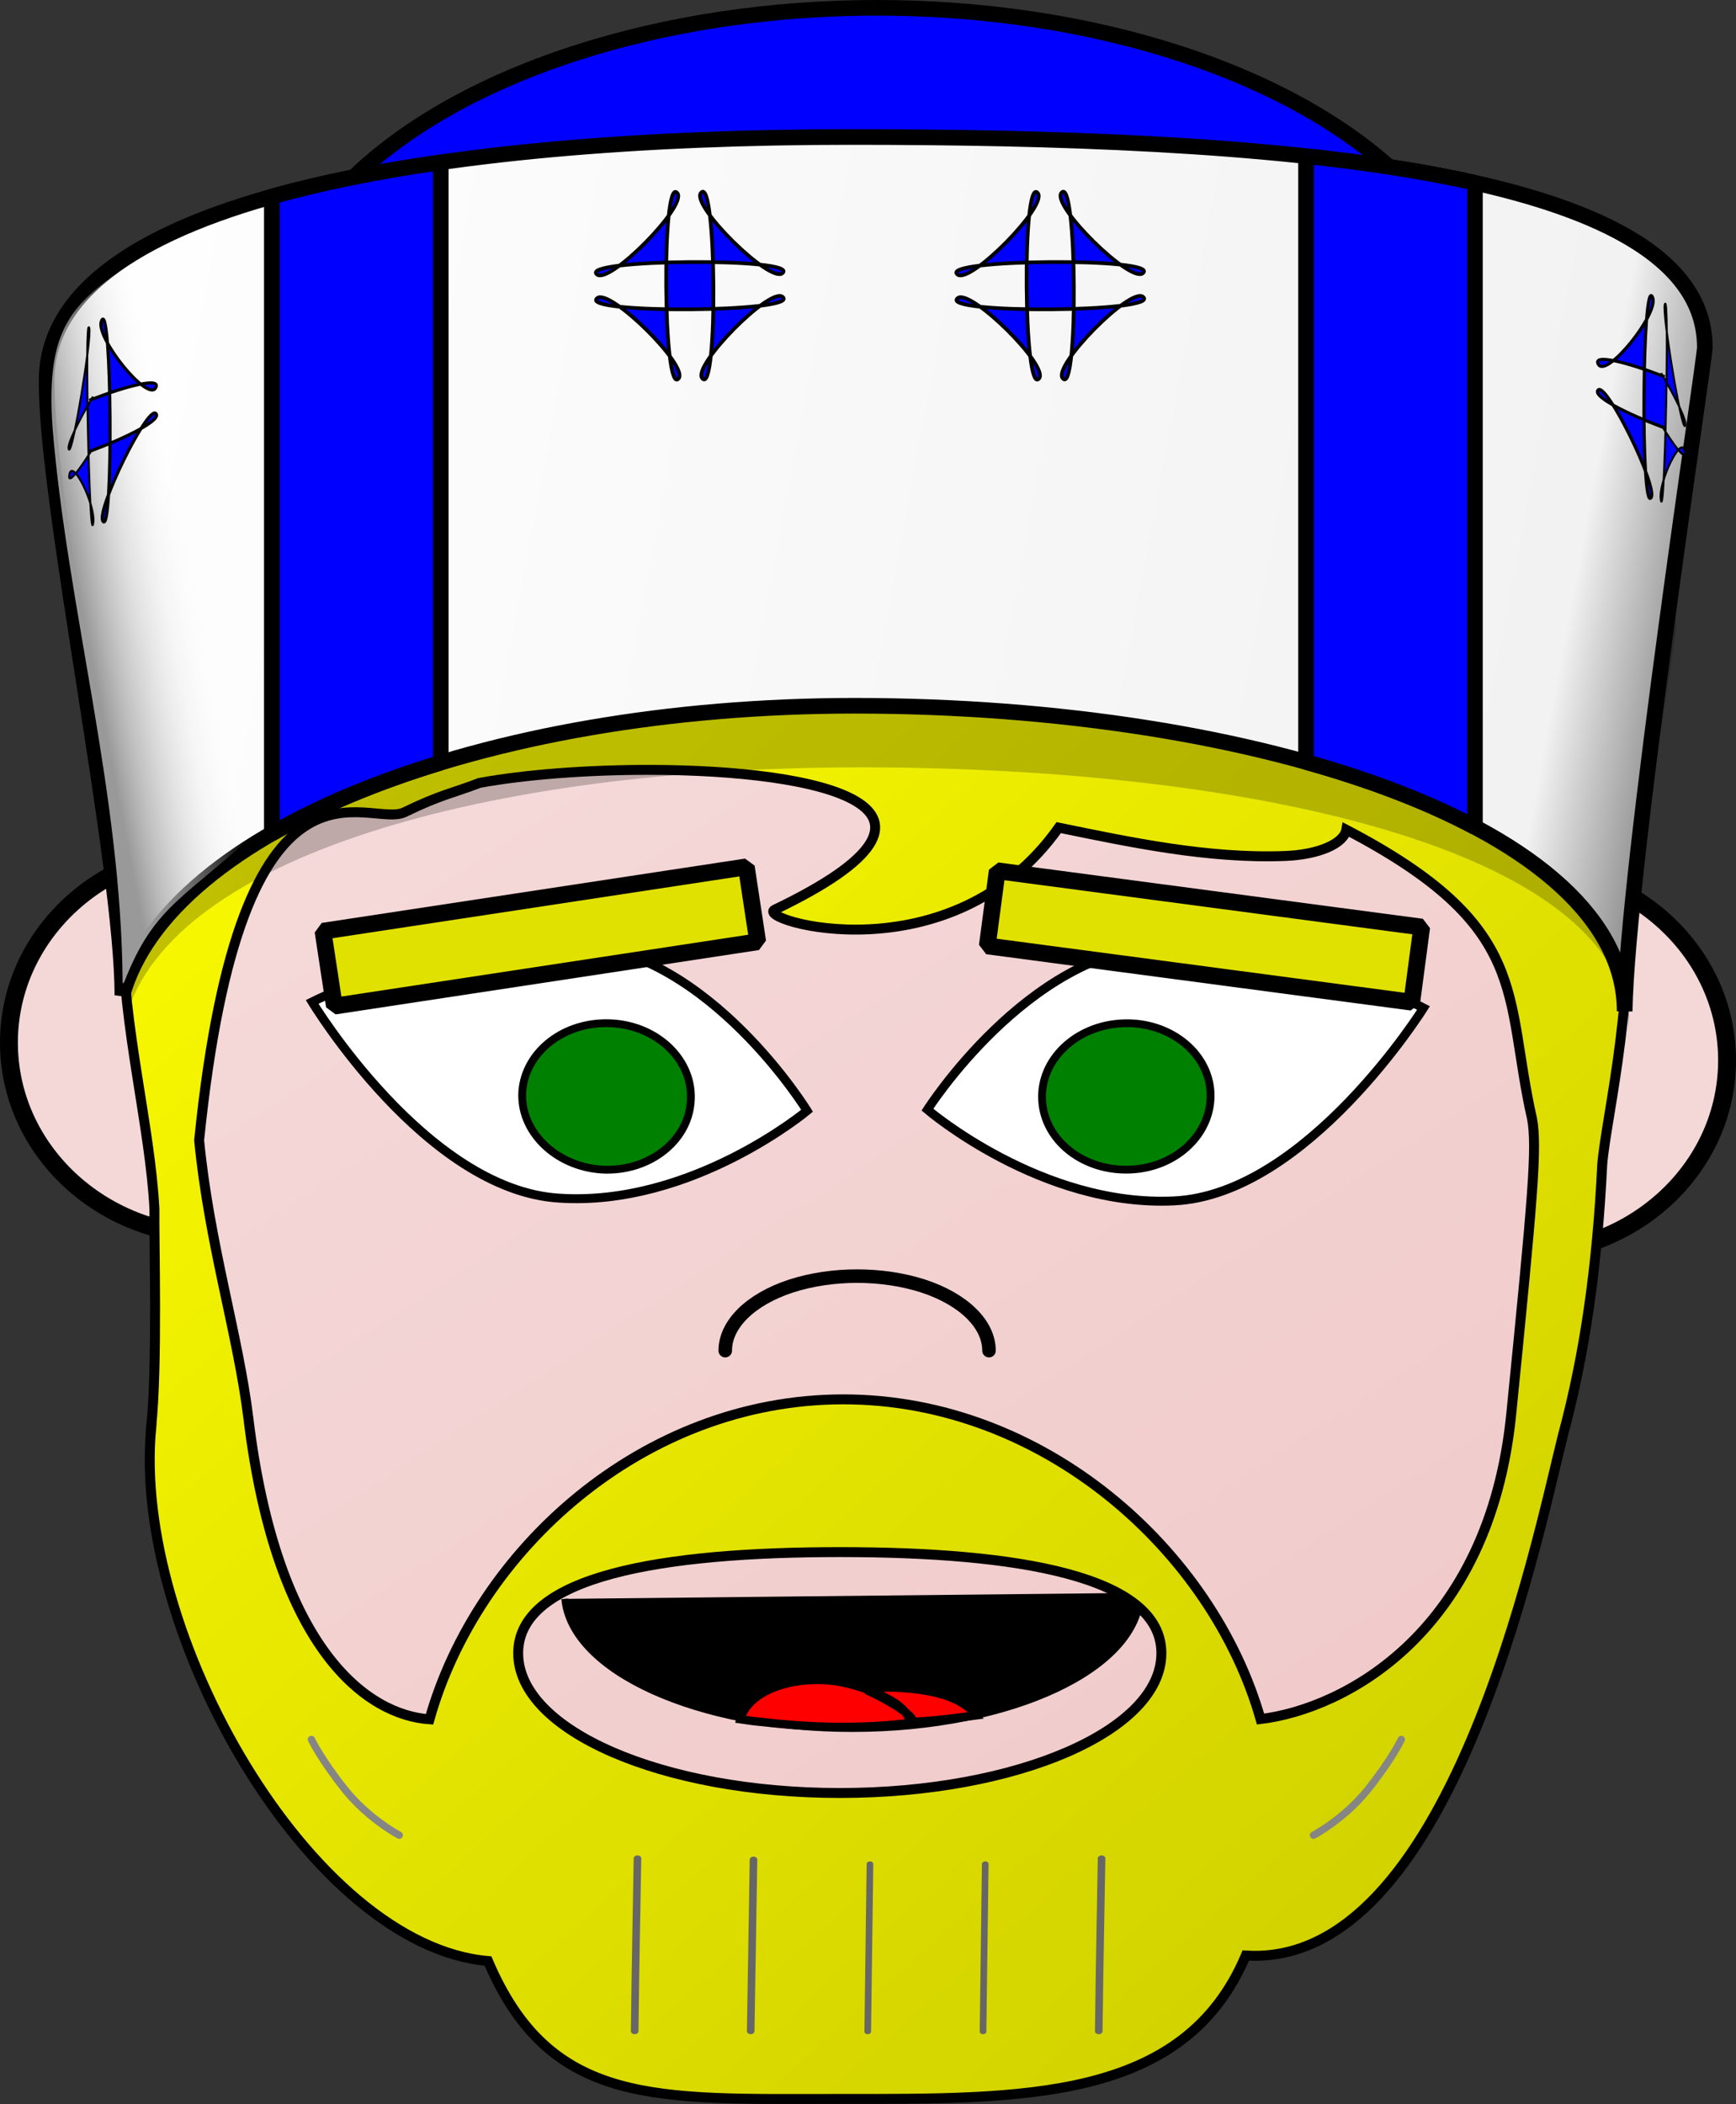 <?xml version="1.0"?>
<svg xmlns="http://www.w3.org/2000/svg" xmlns:xlink="http://www.w3.org/1999/xlink" width="2000" height="2423.189" viewBox="0 0 2000 2423.189">
  <rect x="0" y="0" width="2000" height="2423.189" fill="#333333" stroke="none"/>
  <defs>
    <linearGradient id="b">
      <stop offset="0" stop-color="#ff0"/>
      <stop offset="1" stop-color="#cdcd00"/>
    </linearGradient>
    <linearGradient id="a">
      <stop offset="0" stop-color="#f5d9d9"/>
      <stop offset="1" stop-color="#f0c8c8"/>
    </linearGradient>
    <linearGradient xlink:href="#a" id="e" x1="357.345" y1="288.054" x2="444.487" y2="421.872" gradientUnits="userSpaceOnUse" gradientTransform="translate(-3420.86 -2576.465) scale(11.446)"/>
    <linearGradient xlink:href="#b" id="f" x1="16.593" y1="-9.232" x2="157.018" y2="147.118" gradientUnits="userSpaceOnUse" gradientTransform="translate(0 647.797) scale(11.446)"/>
    <linearGradient xlink:href="#c" id="g" x1="-8.378" y1="11.885" x2="163.149" y2="44.268" gradientUnits="userSpaceOnUse" gradientTransform="matrix(10.775 0 0 10.884 156.471 328.07)"/>
    <linearGradient id="c">
      <stop offset="0" stop-color="#fff"/>
      <stop offset=".04" stop-color="#fefefe"/>
      <stop offset=".934" stop-color="#f2f2f2"/>
      <stop offset="1" stop-color="#999"/>
    </linearGradient>
    <linearGradient xlink:href="#d" id="h" x1="-6.291" y1="45.022" x2="5.198" y2="41.681" gradientUnits="userSpaceOnUse" gradientTransform="matrix(11.151 0 0 16.884 154.973 -109.076)"/>
    <linearGradient id="d">
      <stop offset="0" stop-color="#999"/>
      <stop offset="1" stop-color="#fff" stop-opacity="0"/>
    </linearGradient>
  </defs>
  <ellipse ry="394.555" rx="698.677" cy="403.555" cx="1010.323" fill="#00f" stroke="#000" stroke-width="18" stroke-linecap="round" stroke-linejoin="bevel"/>
  <ellipse cx="246.267" cy="1200.806" rx="235.966" ry="222.385" fill="#f4d7d7" stroke="#000" stroke-width="20.603" stroke-linecap="round" stroke-linejoin="bevel"/>
  <ellipse ry="222.385" rx="235.966" cy="1221.177" cx="1753.733" fill="#f4d7d7" stroke="#000" stroke-width="20.603" stroke-linecap="round" stroke-linejoin="bevel"/>
  <path d="M1000.125 667.056c-289.67.634-563.719 55.712-708.228 315.912-145.162 260.834-109.36 564.084-18.227 847.71 28.641 89.267 79.415 157.641 137.35 213.354 147.113 141.805 387.313 198.784 593.662 199.417h6.509c206.352-.634 430.931-57.612 578.046-199.417 57.935-55.713 108.71-124.087 137.35-213.353 91.126-283.627 126.277-586.877-18.226-847.71-144.511-260.2-418.562-315.28-708.236-315.913z" fill="url(#e)" stroke="#1a1a1a" stroke-width="38.517" stroke-linecap="round" stroke-linejoin="bevel"/>
  <path d="M1313.884 1834.477c0 86.734-148.417 156.375-331.985 156.375-177.707 0-323.52-65.842-331.331-149.41z"/>
  <path d="M1313.884 1834.477c0 86.734-148.417 156.375-331.985 156.375-177.707 0-323.52-65.842-331.331-149.41" fill="none" stroke="#000" stroke-width="7.703"/>
  <path d="M1037.88 1944.003c39.058 2.533 70.954 10.762 86.577 31.655-24.736 3.165-48.17 6.33-75.51 7.597-5.859-18.36-24.736-27.223-49.473-37.353 11.067-1.899 24.086-3.165 38.407-1.899zm-38.406 1.9c-.652.633-1.3.633-1.3.633 24.085 10.13 67.048 36.087 48.82 37.986-52.726 6.33-110.01 5.698-168.595-1.265-8.46-.634-16.923-1.9-25.385-3.166 7.811-29.122 49.47-48.115 99.593-44.95 16.925 1.266 32.548 5.698 46.869 10.763z" fill="red" stroke="#000" stroke-width="9.629"/>
  <path d="M1352.941 1383.08c-152.973 7.597-284.466-105.091-284.466-105.091s115.219-181.065 268.193-188.66c152.973-6.965 303.343 71.538 303.343 71.538s-134.096 214.616-287.07 222.213z" fill="#fff" stroke="#000" stroke-width="10.271"/>
  <path d="M1302.818 1346.994c-54.029 2.533-99.596-32.921-102.2-79.768-2.604-46.216 38.407-86.1 92.436-88.632 53.378-2.534 98.945 32.92 101.548 79.136 2.605 46.849-38.406 86.731-91.784 89.264z" fill="green" stroke="#000" stroke-width="8.987"/>
  <path d="M1139.397 1555.557c0-30.477-29.262-59.162-75.78-74.4-47.27-15.24-105.044-15.24-152.313 0-46.516 15.238-75.777 43.923-75.777 74.4" fill="none" stroke="#000" stroke-width="15.582" stroke-linecap="round" stroke-linejoin="bevel"/>
  <path d="M644.059 1379.915c152.972 10.13 285.764-100.66 285.764-100.66s-111.961-182.33-265.585-192.46c-152.972-9.496-304.643 67.108-304.643 67.108s130.84 216.515 284.464 226.012z" fill="#fff" stroke="#000" stroke-width="10.271"/>
  <path d="M692.88 1346.994c53.378 3.165 99.594-31.655 102.85-77.868 3.905-46.85-37.104-87.367-90.482-90.532-54.03-3.166-99.595 31.654-103.5 77.87-3.256 46.216 37.754 86.731 91.132 90.53z" fill="green" stroke="#000" stroke-width="8.987"/>
  <path d="M1025.434 608.185c-307.375.618-612.614 71.547-734.06 157.101C52.161 936.89 167.964 1200.752 177.92 1392.51c-.547 34.973 3.8 181.628-3.862 252.073h.125c-22.464 235.463 183.527 596.189 388.008 613.966 71.718 168 193.513 158.815 404.657 158.814 211.7 0 397.083 3.517 468.408-165.188 235.212 15.205 334.351-474.685 365.154-598.405 25.7-95.58 39.803-196.097 45.498-312.842 9.05-111.712 152.402-594.971-291.572-646.788h0c-156.293-61.597-344.476-86.326-528.9-85.955zM748.398 886.664c197.566.248 389.842 43.32 144.104 161.054-24.057 11.526 203.154 80.174 327.244-94.533 80.943 16.55 171.779 36.117 261.055 32.647 38.123-1.485 67.432-14.082 70.242-30.217 213.785 111.767 181.493 189.486 213.98 332.856 6.032 32.916 1.21 88.224-23.966 340.125-25.175 251.901-192.442 339.638-288.827 351.279-55.118-193.47-249.397-368.209-480.636-368.215-231.685-.001-422.061 174.451-476.756 368.485-70.312-4.838-175.837-77.57-208.632-346.289-11.715-95.996-45.28-201.82-56.79-320.596 48.894-479.226 194.597-357.378 236.627-377.834 42.03-20.456 56.566-22.182 86.375-33.73 52.368-9.608 124.52-15.122 195.98-15.032zm219.1 900.914c204.628 0 370.504 27.56 370.496 116.468-.012 88.903-165.89 160.974-370.504 160.973-204.613 0-370.49-72.07-370.502-160.973-.007-88.908 165.883-116.469 370.51-116.468z" fill="url(#f)" stroke="#000" stroke-width="11.446"/>
  <path d="M988.817 362.333c-469.751 0-877.086 180.011-877.092 382.923-1.354 132.207 33.837 278.415 33.837 424.838 53.063-183.78 416.12-286.19 844.876-286.36 469.786 0 885.908 101.293 885.878 304.22 2.688-155.917 54.786-452.236 54.389-463.388-.01-202.915-472.128-362.236-941.888-362.233z" fill-opacity=".224"/>
  <path d="M979.482 157.797c-469.751 0-925.747 70.158-925.754 280.311-1.353 136.926 87.245 556.5 87.245 708.148 53.063-190.338 414.498-333.252 843.255-333.428 469.785 0 887.529 141.757 887.499 351.925 2.688-161.48 92.754-753.134 92.357-764.684-.01-210.157-514.842-242.275-984.602-242.272z" fill="url(#g)" stroke="#000" stroke-width="18" stroke-linecap="round" stroke-linejoin="bevel"/>
  <path d="M153.653 301.19c-71.586 48.531-101.02 76.487-93.16 190.753 17.142 209.551 79.367 419.903 80.802 640.827l1.79-1.65c35.887-92.236 72.846-96.523 162.267-182.394z" fill="url(#h)"/>
  <g fill="#00f" stroke="#000" stroke-linecap="square" stroke-linejoin="round">
    <path d="M106.513 457.777c-15.53 26.135-30.36 55.76-27.066 59.923 4.21 5.323 26.67-129.924 23.275-140.151-5.497-16.56.236 257.658 4.695 224.551 2.754-20.447-23.664-74.463-27.376-55.975-2.91 14.496 12.195-5.626 27.777-31.216" stroke-width="2.306"/>
    <path d="M105.22 519.1c40.391-15.008 82.322-35.875 74.195-43.016-9.731-8.552-68.54 111.101-60.94 123.992 12.303 20.872 10.289-260.408-1.65-230.335h0c-7.374 18.574 52.825 93.058 62.381 77.186 7.998-13.283-34.201-2.218-74.668 13.487" stroke-width="3.587"/>
  </g>
  <path d="M780.43 222.459c11.412 14.49-77.849 105.02-92.498 93.813-23.72-18.145 236.774-19.985 213.313-1.506-14.49 11.412-105.02-77.849-93.814-92.498 18.146-23.72 19.986 236.774 1.507 213.313-11.412-14.49 77.848-105.02 92.498-93.813 23.72 18.145-236.775 19.985-213.314 1.506 14.49-11.412 105.02 77.849 93.814 92.498-18.146 23.72-19.986-236.774-1.507-213.313z" fill="#00f" stroke="#000" stroke-width="4.237" stroke-linecap="square" stroke-linejoin="round"/>
  <path fill="#e1e100" stroke="#000" stroke-width="19.298" stroke-linecap="round" stroke-linejoin="bevel" d="M372.11 1072.49l487.725-74.102 13.106 86.264-487.725 74.102zM1148.888 1002.912l489.045 64.82-11.464 86.497-489.045-64.82z"/>
  <g fill="gray" fill-rule="evenodd" stroke="#666" stroke-linecap="round">
    <path d="M1131.388-45.56l-2.559 248.427" stroke-width="7.633" transform="matrix(1.002 0 0 .777 1.433 2182.182)"/>
    <path d="M864.939-52.095l-3.254 254.416" stroke-width="8.71" transform="matrix(1.002 0 0 .777 1.433 2182.182)"/>
    <path d="M731.534-53.857c-1.08 84.161-2.16 143.878-3.24 256.171M1265.127-53.857c-1.08 84.161-2.16 143.878-3.24 256.171" stroke-width="8.723" transform="matrix(1.002 0 0 .777 1.433 2182.182)"/>
    <path d="M998.829-45.56l-2.559 248.427" stroke-width="7.633" transform="matrix(1.002 0 0 .777 1.433 2182.182)"/>
  </g>
  <path d="M1614.434 2003.366s-10.455 22.25-37.974 56.908c-27.518 34.658-63.202 53.353-63.202 53.353M358.79 2003.366s10.455 22.25 37.973 56.908 63.202 53.353 63.202 53.353" fill="none" stroke="#858585" stroke-width="8.433" stroke-linecap="round"/>
  <g fill="#00f" stroke="#000" stroke-linecap="square" stroke-linejoin="round">
    <path d="M1914.254 430.674c15.53 26.134 30.359 55.759 27.065 59.923-4.21 5.322-26.67-129.925-23.275-140.152 5.498-16.56-.236 257.658-4.695 224.552-2.754-20.447 23.664-74.464 27.376-55.976 2.91 14.496-12.195-5.625-27.776-31.216" stroke-width="2.306"/>
    <path d="M1915.547 491.997c-40.392-15.009-82.322-35.875-74.196-43.017 9.732-8.551 68.54 111.102 60.941 123.992-12.303 20.873-10.289-260.407 1.65-230.334h0c7.373 18.573-52.825 93.058-62.382 77.186-7.997-13.284 34.202-2.219 74.669 13.486" stroke-width="3.587"/>
  </g>
  <path d="M1195.705 222.459c11.412 14.49-77.848 105.02-92.498 93.813-23.72-18.145 236.775-19.985 213.313-1.506-14.49 11.412-105.02-77.849-93.813-92.498 18.146-23.72 19.985 236.774 1.507 213.313-11.413-14.49 77.848-105.02 92.497-93.813 23.72 18.145-236.774 19.985-213.313 1.506 14.49-11.412 105.02 77.849 93.813 92.498-18.145 23.72-19.985-236.774-1.506-213.313z" fill="#00f" stroke="#000" stroke-width="4.237" stroke-linecap="square" stroke-linejoin="round"/>
  <path d="M507.773 186.955c-70.816 10.144-136.478 23.168-194.586 39.472v733.524c54.934-31.608 120.67-59.15 194.586-81.59V186.955zM1504.652 179.832v697.761c73.94 20.647 139.784 45.825 194.586 74.936v-742c-58.484-13.111-124.217-23.113-194.586-30.697z" fill="#00f" stroke="#000" stroke-width="18" stroke-linecap="round" stroke-linejoin="bevel"/>
</svg>
